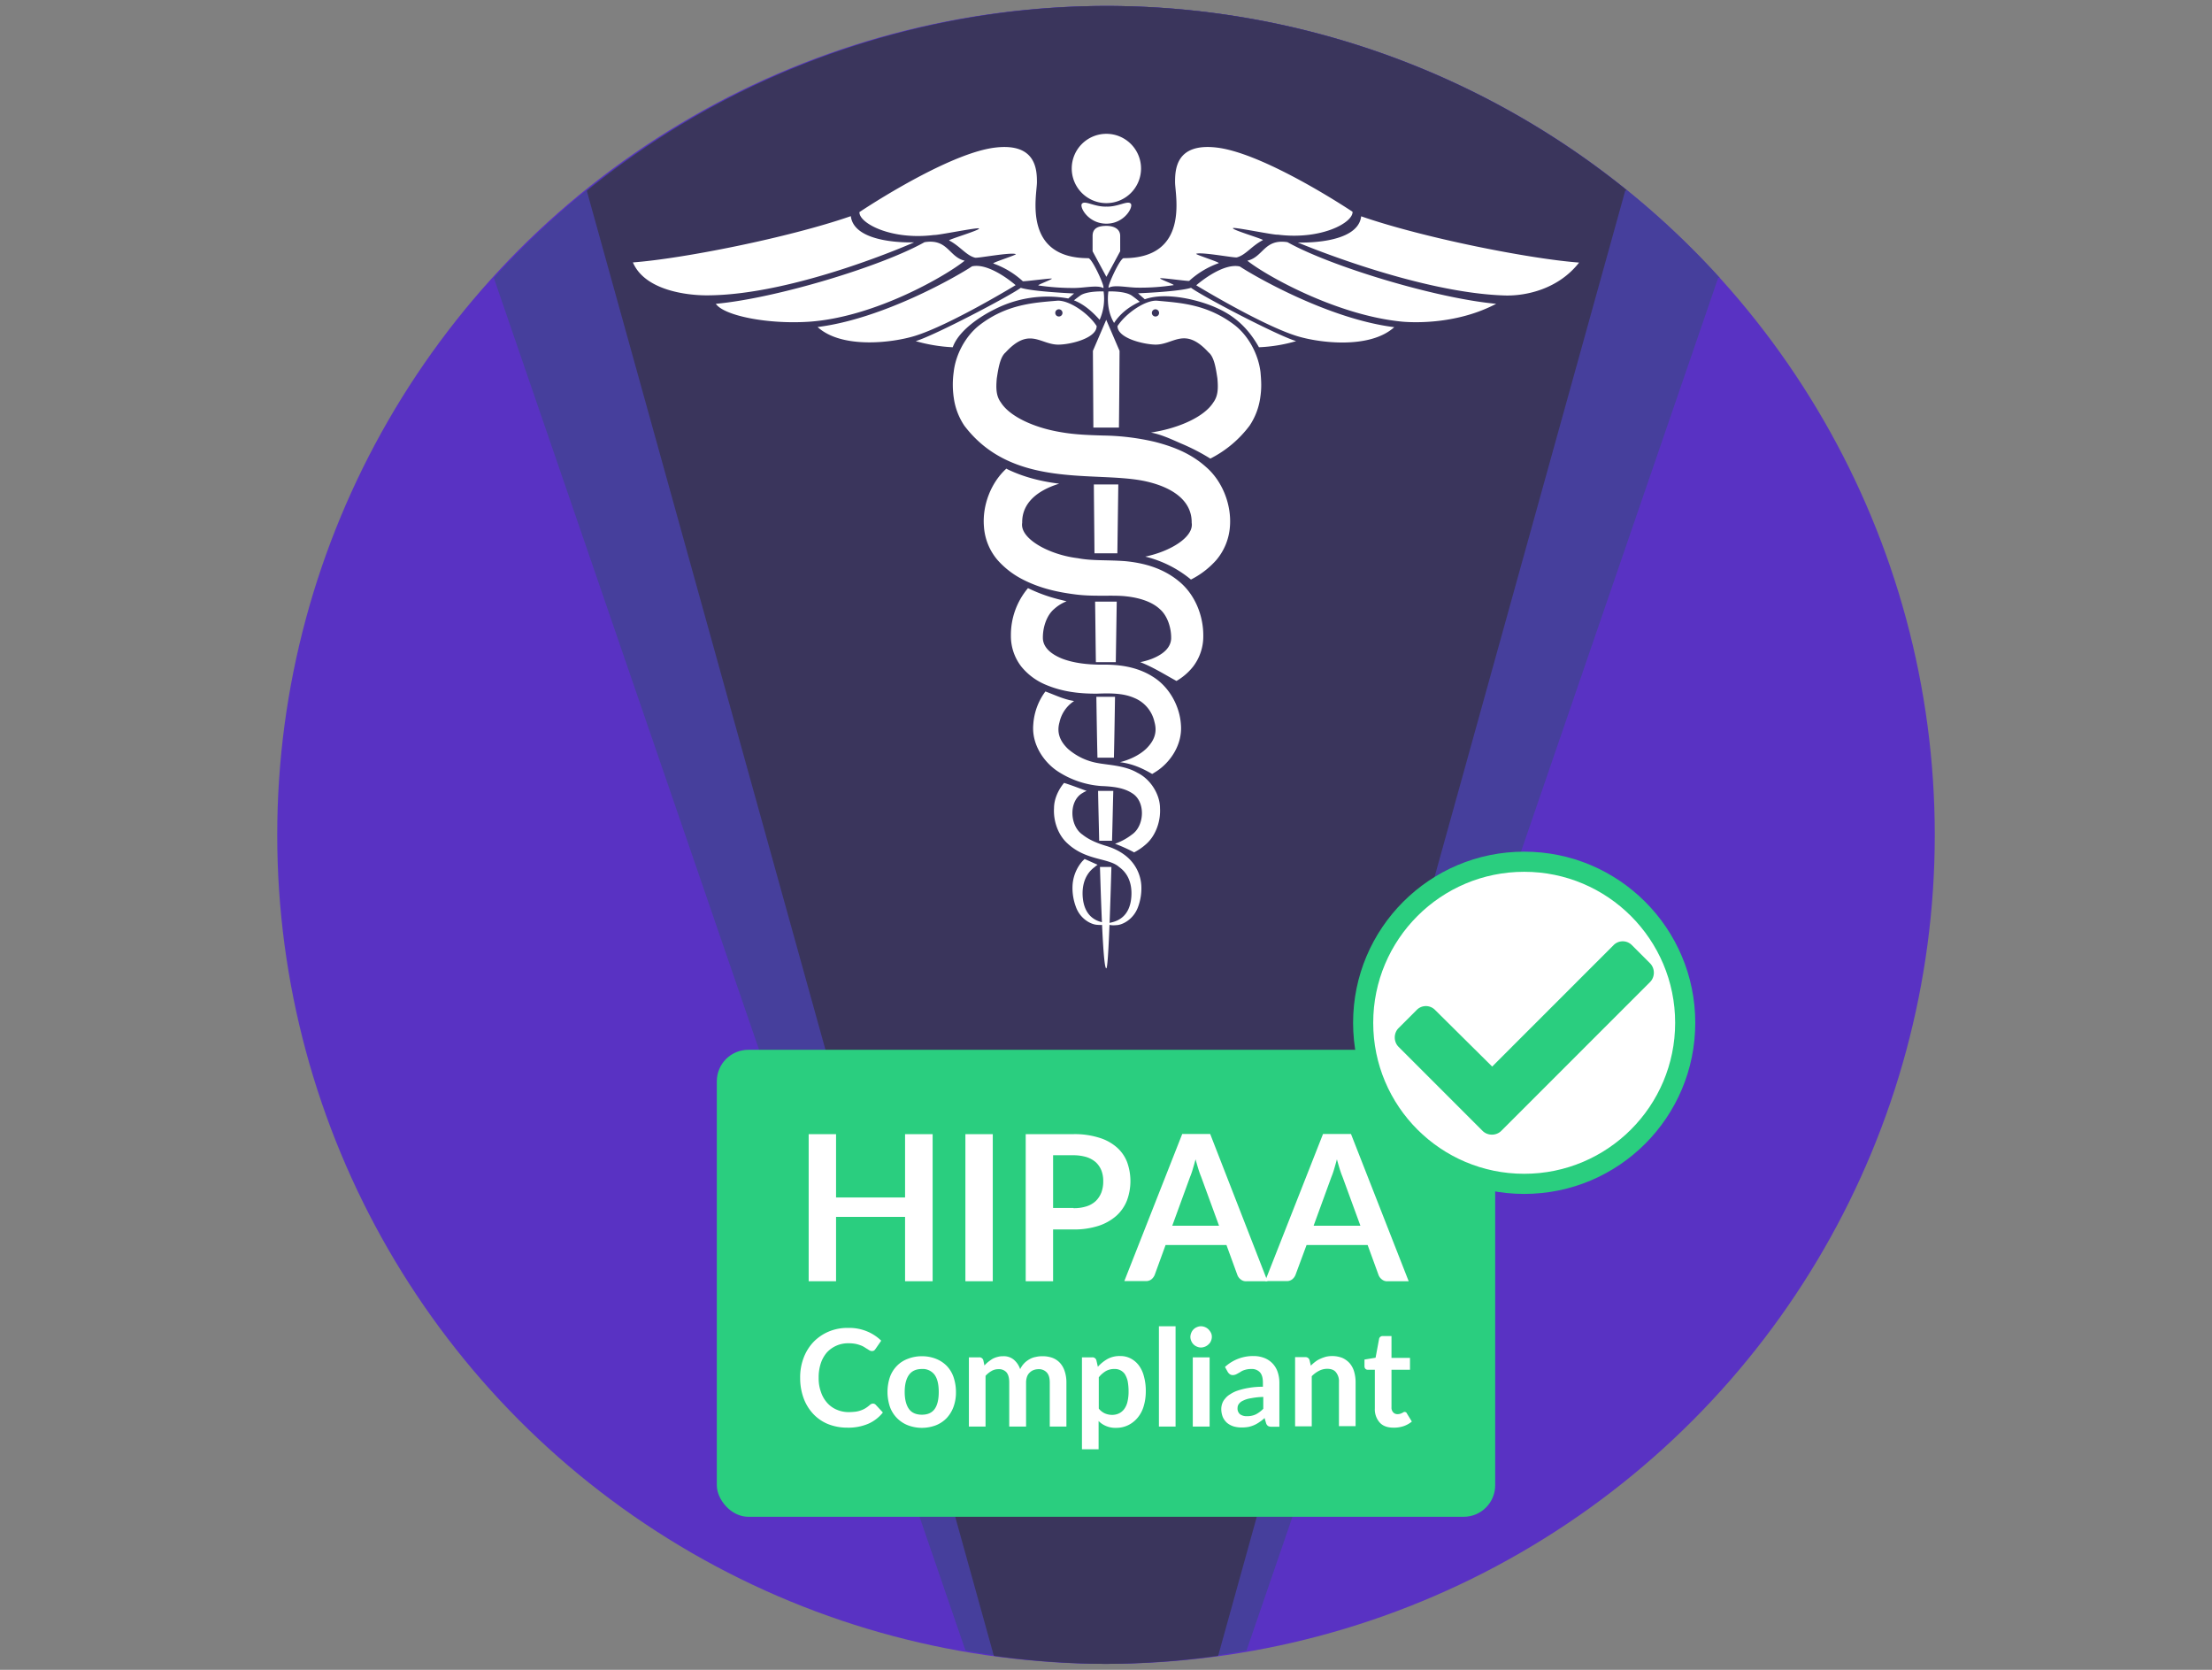 <svg xmlns="http://www.w3.org/2000/svg" width="530" height="400" fill="none"><rect width="100%" height="100%" fill="#808080" stroke="none"/><circle cx="265" cy="200" r="198.575" style="fill:#5932c3;fill-opacity:1;stroke:none;stroke-width:4.768;stroke-linecap:round;stroke-linejoin:round;paint-order:stroke fill markers"/><path d="M265 1.426a198.575 198.575 0 0 0-146.676 65.138l113.008 328.813A198.575 198.575 0 0 0 265 398.574a198.575 198.575 0 0 0 33.668-3.197L411.676 66.564l.373-.01A198.575 198.575 0 0 0 265 1.427z" style="fill:#463f9c;stroke:none;stroke-width:1px;stroke-linecap:butt;stroke-linejoin:miter;stroke-opacity:1;fill-opacity:1"/><path d="M265 1.426a198.575 198.575 0 0 0-124.4 44.281l97.53 350.945a198.575 198.575 0 0 0 26.87 1.922 198.575 198.575 0 0 0 26.87-1.922L389.4 45.707l.336-.174A198.575 198.575 0 0 0 265 1.426z" style="fill:#3a355c;stroke:none;stroke-width:1px;stroke-linecap:butt;stroke-linejoin:miter;stroke-opacity:1;fill-opacity:1"/><path d="M219.037 58.05S190.45 70.749 169.3 70.749c-4.396 0-14.727-1.052-17.657-7.889 11.683-.864 37.154-5.86 52.218-11.082.826 6.912 15.176 6.274 15.176 6.274m2.48-.038c-10.293 5.785-35.576 13.449-50.001 14.764 1.953 2.855 12.472 4.958 22.427 4.282 15.966-1.127 33.059-11.232 37.19-14.613-3.793-.902-4.019-5.334-9.616-4.433m11.382 5.785c-3.606 2.405-21.337 12.585-37.002 14.539 5.785 5.259 17.768 3.794 23.14 2.178 8.378-2.517 24.306-12.209 24.306-12.209s-6.16-5.447-10.444-4.508m11.684 5.147c-2.78 2.029-20.436 11.307-25.17 12.773a38.693 38.693 0 0 0 8.866 1.465c1.465-4.133 6.874-7.551 10.105-9.129a27.86 27.86 0 0 1 17.581-2.555c.864-.75 1.39-1.202 1.39-1.202s-9.767-.413-12.772-1.352m14.312 1.803c-.413.3-.976.714-1.577 1.202 3.118 1.165 5.56 4.02 6.16 4.659a12.363 12.363 0 0 0 .94-6.8s-3.87-.15-5.523.94m1.879-8.904c-15.89 0-12.322-15.14-12.322-18.182 0-3.043-.225-9.505-10.068-8.302-9.842 1.202-26.672 11.608-32.457 15.44-.15 2.629 7.55 6.799 17.919 5.484.751.113 10.105-1.803 10.706-1.578.601.338-7.513 2.705-7.137 2.893 2.705 1.427 4.095 3.606 6.236 4.132.638.15 8.49-1.352 9.73-.864.413.15-5.786 2.066-5.372 2.254a20.662 20.662 0 0 1 7.062 4.245c.45.075 6.424-.714 6.912-.638.489.075-3.681 1.577-3.155 1.652a57.033 57.033 0 0 0 8.49.602c2.517 0 5.597-.752 6.987 0 .714.187-2.63-7.138-3.531-7.138m117.583 1.052c-11.683-.864-37.154-5.86-52.218-11.082-.789 6.912-15.176 6.273-15.176 6.273S339.55 70.185 360.7 70.786c5.072.112 12.735-1.578 17.657-7.89m-19.873 9.88c-14.425-1.314-39.708-8.978-50-14.763-5.598-.864-5.786 3.569-9.618 4.433 4.17 3.38 21.263 13.11 37.19 14.613 3.081.263 13.224.564 22.428-4.282m-71.865-4.433s15.929 9.692 24.306 12.209c5.372 1.615 17.318 3.08 23.14-2.179-15.664-1.953-33.358-12.134-37.002-14.538-4.245-.977-10.444 4.508-10.444 4.508m-13.937 1.916s.601.563 1.616 1.427c5.184-1.84 13.035.226 16.867 1.916 3.268 1.428 7.213 3.757 10.481 9.58a37.07 37.07 0 0 0 8.903-1.465c-4.733-1.466-22.39-10.707-25.17-12.773-2.967.94-12.697 1.315-12.697 1.315m-7.1-.451s-.751 4.057 1.353 7.55c1.09-1.69 3.005-3.643 6.16-5.07-.788-.64-1.465-1.165-1.953-1.503-1.69-1.127-5.56-.977-5.56-.977m26.034-34.448c-9.88-1.203-10.068 5.259-10.068 8.302 0 3.043 3.569 18.182-12.322 18.182-.901 0-4.207 7.325-3.531 7.062 1.39-.75 4.47 0 6.987 0a52.33 52.33 0 0 0 8.49-.6c.526-.076-3.681-1.54-3.155-1.654.526-.112 6.461.714 6.912.639a20.662 20.662 0 0 1 7.062-4.245c.451-.188-5.747-2.104-5.372-2.254 1.24-.488 9.092 1.014 9.73.864 2.141-.563 3.531-2.742 6.236-4.132.376-.188-7.776-2.555-7.137-2.893.6-.225 9.955 1.728 10.706 1.578 10.368 1.315 18.07-2.855 17.92-5.485-5.748-3.794-22.578-14.162-32.458-15.364M271.93 167.256a8.084 8.084 0 0 1 4.696 5.748c.714 2.554-.15 4.545-2.029 6.386-1.653 1.54-3.907 2.592-6.236 3.193 3.006.376 5.372 1.465 7.701 2.818.338-.188.677-.413.977-.601 3.23-2.066 6.386-6.349 5.898-11.383-.3-4.17-2.667-8.79-6.65-11.27-3.906-2.517-8.452-3.005-12.396-2.93-3.306 0-6.687-.376-9.467-1.465-2.855-1.165-4.433-2.78-4.545-4.771-.076-2.517.826-5.522 2.704-7.1a9.71 9.71 0 0 1 2.968-1.84c-.376-.113-.789-.189-1.165-.301a37.506 37.506 0 0 1-8.076-2.855 17.374 17.374 0 0 0-4.095 11.345 11.901 11.901 0 0 0 2.517 7.475 14.933 14.933 0 0 0 5.823 4.32c4.17 1.766 8.264 2.142 12.209 2.142 3.794-.15 6.574-.075 9.166 1.09m-.826 39.068c-1.503-1.765-3.795-3.043-6.161-3.719-1.991-.6-4.02-1.427-5.56-2.667-3.08-2.066-3.381-8.002-.038-9.955a6.413 6.413 0 0 1 1.015-.526c-1.804-.639-3.57-1.352-5.41-1.916-1.465 1.766-2.404 3.982-2.404 6.048-.188 3.156 1.014 6.5 3.268 8.49 4.508 4.17 9.918 3.381 12.36 5.635 2.892 2.066 3.193 5.523 2.78 8.115-.94 5.522-5.748 5.034-5.523 5.447-.113.15.564.488 2.066.338 1.428-.038 4.095-1.352 5.184-4.358a12.859 12.859 0 0 0 .79-4.959 9.767 9.767 0 0 0-2.367-5.973m-11.57 9.467c-.414-2.592-.076-6.048 2.78-8.114a4.65 4.65 0 0 1 .675-.526c-1.052-.451-2.066-.94-3.118-1.39l-.526.526a9.68 9.68 0 0 0-2.366 5.935 12.859 12.859 0 0 0 .789 4.96c1.051 3.004 3.719 4.32 5.184 4.357 1.502.15 2.179-.188 2.066-.338.263-.338-4.546.15-5.485-5.41m18.408-22.202c0-3.268-2.254-6.95-5.447-8.49-2.93-1.728-6.95-1.84-9.354-2.291a14.65 14.65 0 0 1-7.25-3.419c-1.917-1.84-2.743-3.87-2.03-6.386a8.17 8.17 0 0 1 3.494-5.072c-.526-.112-1.052-.187-1.54-.338-1.84-.488-3.569-1.314-5.334-1.953a14.779 14.779 0 0 0-2.893 7.776c-.488 4.997 2.667 9.28 5.898 11.383a21.875 21.875 0 0 0 10.406 3.493c3.193.113 5.522.526 7.325 1.691 3.344 1.991 3.043 7.889-.037 9.955a14.275 14.275 0 0 1-4.02 2.179 38.765 38.765 0 0 1 4.583 2.066 13.667 13.667 0 0 0 3.006-2.104c2.178-1.99 3.38-5.372 3.193-8.49m4.508-54.358c-3.907-3.231-8.565-4.396-12.848-4.809-4.62-.338-7.814-.037-11.383-.714-6.874-.826-13.937-4.695-13.298-8.49-.075-4.695 3.606-7.738 8.866-9.354-4.208-.526-8.303-1.502-12.247-3.38a4.098 4.098 0 0 1-.413-.226c-3.72 3.381-5.786 8.828-5.372 13.862a13.723 13.723 0 0 0 3.268 8.04 20.451 20.451 0 0 0 6.048 4.657c4.245 2.18 8.565 3.08 12.848 3.607 4.282.526 8.753.075 11.796.413 3.306.338 6.31 1.315 8.19 3.08 1.84 1.578 2.78 4.584 2.704 7.1-.113 1.992-1.653 3.607-4.546 4.772a16.792 16.792 0 0 1-2.855.826c3.006 1.165 5.748 2.893 8.678 4.508a14.151 14.151 0 0 0 3.907-3.343 11.901 11.901 0 0 0 2.517-7.476c.038-4.658-1.878-9.843-5.86-13.073m-17.394-62.623-3.193 7.438c.038 5.86.076 12.02.113 18.37h6.123c.076-6.35.113-12.51.15-18.37zm.038-10.294 3.306-6.123V56.51c0-1.652-1.465-2.404-3.306-2.404-1.84 0-3.306.489-3.306 2.404v3.682zm-3.005 49.738c.037 5.447.112 10.97.15 16.492h5.485l.225-16.492zm.3 28.062c.075 4.884.113 9.73.188 14.501h4.771l.225-14.5zm4.508 37.379c.113-4.696.188-9.58.263-14.576h-4.47c.075 4.997.15 9.88.263 14.576zm-.45 19.91c.112-3.756.187-7.739.3-11.946h-3.644c.075 4.207.188 8.19.263 11.946zm-2.893 6.274c.45 15.064.939 24.606 1.54 24.268.376-.226.789-9.655 1.202-24.268zm1.54-175.623a8.302 8.302 0 1 0 8.302 8.302 8.306 8.306 0 0 0-8.302-8.302m0 17.43c-2.705.113-5.034-1.465-5.785-.75-.864.6 1.315 4.845 5.785 4.845 4.47 0 6.612-4.245 5.785-4.846-.751-.714-3.118.864-5.785.752m29.602 76.635a13.967 13.967 0 0 1-3.268 8.04 20.451 20.451 0 0 1-6.048 4.657h-.038a27.326 27.326 0 0 0-10.932-5.484c6.124-1.277 11.684-4.734 11.12-8.115.075-5.447-4.883-8.677-11.533-10.03-11.946-2.366-31.48 1.916-42.938-13.223a15.778 15.778 0 0 1-2.517-6.574 21.713 21.713 0 0 1-.038-6.236c.451-4.17 2.78-8.565 6.086-11.195 6.687-5.184 13.299-5.447 18.783-5.936 2.893-.112 7.476 3.08 9.392 6.086a2.292 2.292 0 0 1-.488 1.353c-1.503 1.99-6.049 3.005-8.34 3.08-4.546.263-7.138-4.508-12.998 1.878-1.353 1.127-1.766 4.057-2.104 6.199-.225 2.48-.15 4.245.977 5.785 2.179 3.456 8.19 6.123 14.5 7.138 3.269.563 6.35.676 10.219.789a57.608 57.608 0 0 1 12.134 1.502c4.094 1.052 8.527 2.63 12.321 6.048 3.907 3.381 6.124 9.016 5.71 14.238m-41.849-51.165a.864.864 0 1 0 .864-.864.849.849 0 0 0-.864.864m49.1 20.398a16.101 16.101 0 0 1-2.517 6.574 26.976 26.976 0 0 1-9.43 7.927 49.152 49.152 0 0 0-6.987-3.607c-2.066-.901-4.207-1.915-6.386-2.441-.263-.076-.564-.113-.827-.188.15-.038.301-.038.414-.075 6.273-1.015 12.321-3.682 14.5-7.138 1.127-1.54 1.202-3.306.977-5.785-.338-2.142-.714-5.072-2.104-6.199-5.898-6.424-8.452-1.653-12.998-1.878-2.742-.113-8.828-1.54-8.828-4.433 1.954-3.005 6.537-6.198 9.392-6.086 5.485.526 12.059.752 18.783 5.936 3.306 2.63 5.597 7.025 6.086 11.195.188 2.14.3 3.794-.075 6.198m-24.23-20.398a.864.864 0 1 0-.865.864.849.849 0 0 0 .864-.864" class="cls-1" style="fill:#fff;fill-opacity:1;stroke:none;stroke-width:2.542;stroke-miterlimit:4;stroke-dasharray:none;stroke-opacity:1;paint-order:normal"/><rect width="186.5" height="111.868" x="171.75" y="251.474" ry="7.55" style="fill:#2ace7f;fill-opacity:1;stroke:none;stroke-width:4.294;stroke-linecap:round;stroke-miterlimit:10;stroke-dasharray:none;paint-order:stroke fill markers"/><path d="M226.168 271.681v35.244h-6.605v-15.427h-16.536v15.427h-6.56v-35.244h6.56v15.162h16.536V271.68zM240.576 306.925h-6.56v-35.244h6.56zM259.905 271.681a19.43 19.43 0 0 1 6.118.843 11.49 11.49 0 0 1 4.256 2.305 9.044 9.044 0 0 1 2.482 3.546 13.37 13.37 0 0 1-.044 9.221 9.713 9.713 0 0 1-2.571 3.68 12.196 12.196 0 0 1-4.3 2.394 19.063 19.063 0 0 1-6.03.842h-4.788v12.413h-6.56v-35.244zm0 17.733a9.638 9.638 0 0 0 3.147-.443 5.737 5.737 0 0 0 2.217-1.286 5.807 5.807 0 0 0 1.33-2.04 7.368 7.368 0 0 0 .443-2.703 6.81 6.81 0 0 0-.443-2.572 5.453 5.453 0 0 0-1.33-1.95 6.286 6.286 0 0 0-2.217-1.241 11.083 11.083 0 0 0-3.191-.444h-4.833v12.635h4.877zM306.409 306.925h-5.054a1.973 1.973 0 0 1-1.374-.443 2.42 2.42 0 0 1-.798-1.064l-2.616-7.182h-14.585l-2.615 7.182a2.66 2.66 0 0 1-.754 1.02 2.048 2.048 0 0 1-1.374.443h-5.143l13.876-35.244h6.694zm-11.615-13.3-4.3-11.747q-.333-.798-.665-1.862a78.004 78.004 0 0 1-.665-2.305c-.222.842-.443 1.595-.665 2.35a18.511 18.511 0 0 1-.665 1.905l-4.256 11.66z" class="cls-1" style="fill:#fff;fill-opacity:1;stroke:none;stroke-width:.443" transform="translate(-2.706)"/><path d="M340.234 306.925h-5.054a1.973 1.973 0 0 1-1.374-.443 2.42 2.42 0 0 1-.798-1.064l-2.616-7.182h-14.629l-2.66 7.182a2.66 2.66 0 0 1-.754 1.02 2.048 2.048 0 0 1-1.374.443h-5.142l13.875-35.244h6.695zm-11.57-13.3-4.3-11.747q-.333-.798-.666-1.862a78.004 78.004 0 0 1-.665-2.305c-.221.842-.443 1.595-.665 2.35a18.511 18.511 0 0 1-.665 1.905l-4.255 11.66zM211.894 336.228a.887.887 0 0 1 .62.266l1.73 1.862a9.11 9.11 0 0 1-3.503 2.705 12.178 12.178 0 0 1-5.01.93 12.324 12.324 0 0 1-4.699-.886 10.059 10.059 0 0 1-3.546-2.483 11.083 11.083 0 0 1-2.261-3.768 13.911 13.911 0 0 1-.798-4.788 13.016 13.016 0 0 1 .842-4.832 11.3 11.3 0 0 1 2.35-3.768 11.034 11.034 0 0 1 3.635-2.483 11.526 11.526 0 0 1 4.7-.886 11.123 11.123 0 0 1 4.521.842 10.604 10.604 0 0 1 3.37 2.217l-1.375 1.995a2.217 2.217 0 0 1-.31.354 1.126 1.126 0 0 1-1.064 0c-.178-.088-.355-.221-.577-.354-.221-.133-.443-.266-.709-.444a4.54 4.54 0 0 0-.93-.443 7 7 0 0 0-1.242-.355 9.097 9.097 0 0 0-1.64-.133 6.89 6.89 0 0 0-5.143 2.173 7.647 7.647 0 0 0-1.463 2.57 10.573 10.573 0 0 0-.532 3.503 9.514 9.514 0 0 0 .576 3.502 7.306 7.306 0 0 0 1.508 2.571 6.348 6.348 0 0 0 2.26 1.596 7.142 7.142 0 0 0 2.793.577c.577 0 1.109-.045 1.596-.089a5.852 5.852 0 0 0 1.33-.31 5.44 5.44 0 0 0 1.153-.532 8.317 8.317 0 0 0 1.064-.798.966.966 0 0 1 .355-.222.66.66 0 0 1 .399-.089zM223.597 324.88a9.119 9.119 0 0 1 3.37.62 7.408 7.408 0 0 1 2.57 1.685 7.27 7.27 0 0 1 1.64 2.704 11.012 11.012 0 0 1 .577 3.547 9.926 9.926 0 0 1-.576 3.546 7.895 7.895 0 0 1-1.64 2.704 7.31 7.31 0 0 1-2.572 1.73 9.456 9.456 0 0 1-6.738 0 7.488 7.488 0 0 1-2.616-1.73 7.36 7.36 0 0 1-1.684-2.704 11.203 11.203 0 0 1 0-7.093 7.36 7.36 0 0 1 1.684-2.704 7.004 7.004 0 0 1 2.616-1.685 9.119 9.119 0 0 1 3.37-.62zm0 14.008c1.374 0 2.394-.443 3.06-1.374.664-.93.974-2.305.974-4.078 0-1.774-.31-3.148-.975-4.079a3.52 3.52 0 0 0-3.059-1.419c-1.418 0-2.438.488-3.103 1.419s-1.02 2.305-1.02 4.079c0 1.773.355 3.147 1.02 4.078.665.931 1.729 1.374 3.103 1.374zM234.857 341.726v-16.58h2.439a.966.966 0 0 1 1.02.709l.265 1.241a8.804 8.804 0 0 1 .931-.887c.355-.266.665-.487 1.02-.709a5.17 5.17 0 0 1 1.153-.443 4.486 4.486 0 0 1 1.374-.177 3.746 3.746 0 0 1 2.571.842 5.094 5.094 0 0 1 1.507 2.26 5.373 5.373 0 0 1 .976-1.418 5.47 5.47 0 0 1 1.285-.975 4.478 4.478 0 0 1 1.463-.532 6.526 6.526 0 0 1 1.596-.177 6.858 6.858 0 0 1 2.438.399 4.748 4.748 0 0 1 1.818 1.24 5.426 5.426 0 0 1 1.108 1.996 8.379 8.379 0 0 1 .4 2.66v10.55h-3.99v-10.55c0-1.064-.222-1.862-.71-2.394a2.545 2.545 0 0 0-2.04-.798 3.33 3.33 0 0 0-1.152.221 2.66 2.66 0 0 0-.93.621 2.46 2.46 0 0 0-.621.975 4.251 4.251 0 0 0-.222 1.375v10.55h-4.034v-10.55c0-1.109-.222-1.907-.665-2.439a2.39 2.39 0 0 0-1.95-.753 3.152 3.152 0 0 0-1.641.443 5.595 5.595 0 0 0-1.419 1.153v12.147zM265.757 327.406a9.252 9.252 0 0 1 2.305-1.862 6.007 6.007 0 0 1 3.059-.709 5.249 5.249 0 0 1 2.482.576 5.763 5.763 0 0 1 1.951 1.64 7.399 7.399 0 0 1 1.241 2.66 12.958 12.958 0 0 1 .444 3.636 12.293 12.293 0 0 1-.488 3.458 7.696 7.696 0 0 1-1.419 2.748 6.942 6.942 0 0 1-2.26 1.818 6.503 6.503 0 0 1-2.97.665 5.635 5.635 0 0 1-2.395-.443 5.227 5.227 0 0 1-1.773-1.197v6.782h-3.99v-22.032h2.438a.966.966 0 0 1 1.02.709zm.221 10.02a3.919 3.919 0 0 0 1.463 1.152 4.464 4.464 0 0 0 1.73.355 3.875 3.875 0 0 0 1.64-.355 3.41 3.41 0 0 0 1.24-1.02 4.686 4.686 0 0 0 .799-1.773 10.391 10.391 0 0 0 .266-2.482 13.215 13.215 0 0 0-.222-2.483 5.723 5.723 0 0 0-.665-1.64 2.877 2.877 0 0 0-2.482-1.242 3.99 3.99 0 0 0-2.128.532 6.29 6.29 0 0 0-1.64 1.463zM284.376 317.698v24.028h-3.99v-24.028zM293.065 320.269a2.416 2.416 0 0 1-.222.975 2.053 2.053 0 0 1-.576.798 2.514 2.514 0 0 1-.798.532 2.629 2.629 0 0 1-1.02.222 2.416 2.416 0 0 1-.975-.222 2.447 2.447 0 0 1-1.33-1.33 2.416 2.416 0 0 1-.221-.975 2.629 2.629 0 0 1 .221-1.02 2.447 2.447 0 0 1 1.33-1.33 2.416 2.416 0 0 1 .976-.221 2.629 2.629 0 0 1 1.02.221 2.514 2.514 0 0 1 .797.532 3.688 3.688 0 0 1 .576.798 2.123 2.123 0 0 1 .222 1.02zm-.532 4.877v16.58H288.5v-16.58ZM296.213 327.45a9.917 9.917 0 0 1 6.871-2.615 7.044 7.044 0 0 1 2.616.488 5.453 5.453 0 0 1 1.95 1.33 5.52 5.52 0 0 1 1.197 2.039 8.015 8.015 0 0 1 .4 2.571v10.507h-1.818a1.658 1.658 0 0 1-.887-.177 1.263 1.263 0 0 1-.488-.71l-.354-1.197a7.953 7.953 0 0 1-1.242.976 6.902 6.902 0 0 1-1.24.709 7.093 7.093 0 0 1-1.375.443 9.097 9.097 0 0 1-1.64.133 6.916 6.916 0 0 1-1.951-.266 4.779 4.779 0 0 1-1.552-.842 4.154 4.154 0 0 1-1.02-1.419 5.28 5.28 0 0 1-.354-1.95 4.074 4.074 0 0 1 .222-1.242 3.41 3.41 0 0 1 .709-1.197 4.238 4.238 0 0 1 1.241-1.063 7.288 7.288 0 0 1 1.862-.887 16.846 16.846 0 0 1 2.571-.62 18.88 18.88 0 0 1 3.37-.267v-.975c0-1.108-.222-1.95-.71-2.483a2.607 2.607 0 0 0-2.039-.798 5.107 5.107 0 0 0-1.596.222 3.68 3.68 0 0 0-1.108.532c-.31.177-.62.355-.887.488a2.017 2.017 0 0 1-.886.221 1.228 1.228 0 0 1-.71-.221 1.889 1.889 0 0 1-.487-.532zm9.176 7.183a16.913 16.913 0 0 0-2.926.31 6.073 6.073 0 0 0-1.906.576 2.416 2.416 0 0 0-1.02.798 1.596 1.596 0 0 0-.31.975 1.773 1.773 0 0 0 .62 1.508 2.66 2.66 0 0 0 1.641.443 4.69 4.69 0 0 0 2.128-.443 6.876 6.876 0 0 0 1.773-1.33zM316.783 327.14a9.988 9.988 0 0 1 1.064-.93 5.32 5.32 0 0 1 1.197-.71 9.274 9.274 0 0 1 1.33-.488 6.76 6.76 0 0 1 3.945.266 5.222 5.222 0 0 1 1.773 1.286 5.413 5.413 0 0 1 1.064 1.995 9.155 9.155 0 0 1 .355 2.527v10.55h-3.99v-10.55a3.387 3.387 0 0 0-.71-2.35c-.443-.576-1.152-.842-2.127-.842a4.238 4.238 0 0 0-1.95.488 6.747 6.747 0 0 0-1.73 1.285v12.014h-3.99v-16.58h2.439a.966.966 0 0 1 1.02.71zM336.599 341.992c-1.463 0-2.571-.4-3.325-1.242a4.775 4.775 0 0 1-1.153-3.369v-9.265h-1.729a.736.736 0 0 1-.532-.222.887.887 0 0 1-.221-.62v-1.597l2.66-.443.842-4.522a.785.785 0 0 1 .31-.487.816.816 0 0 1 .577-.178h2.083v5.232h4.433v2.837h-4.433v9a1.627 1.627 0 0 0 .4 1.196 1.33 1.33 0 0 0 1.063.443 2.31 2.31 0 0 0 .62-.088 4.597 4.597 0 0 0 .444-.178 1.928 1.928 0 0 0 .31-.177.585.585 0 0 1 .621 0 .443.443 0 0 1 .222.266l1.197 1.95a6.255 6.255 0 0 1-1.995 1.109 7.293 7.293 0 0 1-2.394.355z" class="cls-1" style="fill:#fff;fill-opacity:1;stroke:none;stroke-width:.443" transform="translate(-2.706)"/><circle cx="365.198" cy="245.007" r="38.582" style="fill:#fff;fill-opacity:1;stroke:#2ace7f;stroke-width:4.823;stroke-linecap:round;stroke-miterlimit:10;stroke-dasharray:none;stroke-opacity:1;paint-order:stroke fill markers"/><g style="font-size:102.948px;line-height:1.25;font-family:Arial;-inkscape-font-specification:Arial;text-align:center;letter-spacing:0;word-spacing:0;text-anchor:middle;fill:#4df6aa;fill-opacity:1;stroke:none;stroke-width:3"><path d="M289.16 236.064c2.012 2.01 5.43 2.01 7.44 0l59.115-59.115c2.01-2.01 2.01-5.429 0-7.44l-7.238-7.238a5.097 5.097 0 0 0-7.239 0l-48.257 48.257-22.72-22.52a5.097 5.097 0 0 0-7.24 0l-7.238 7.238c-2.01 2.011-2.01 5.43 0 7.44z" aria-label="check" style="font-weight:900;font-family:&quot;Font Awesome 5 Free&quot;;-inkscape-font-specification:&quot;Font Awesome 5 Free Heavy&quot;;fill:#2ace7f;fill-opacity:1;stroke:none" transform="translate(180.861 128.546) scale(.603)"/></g></svg>